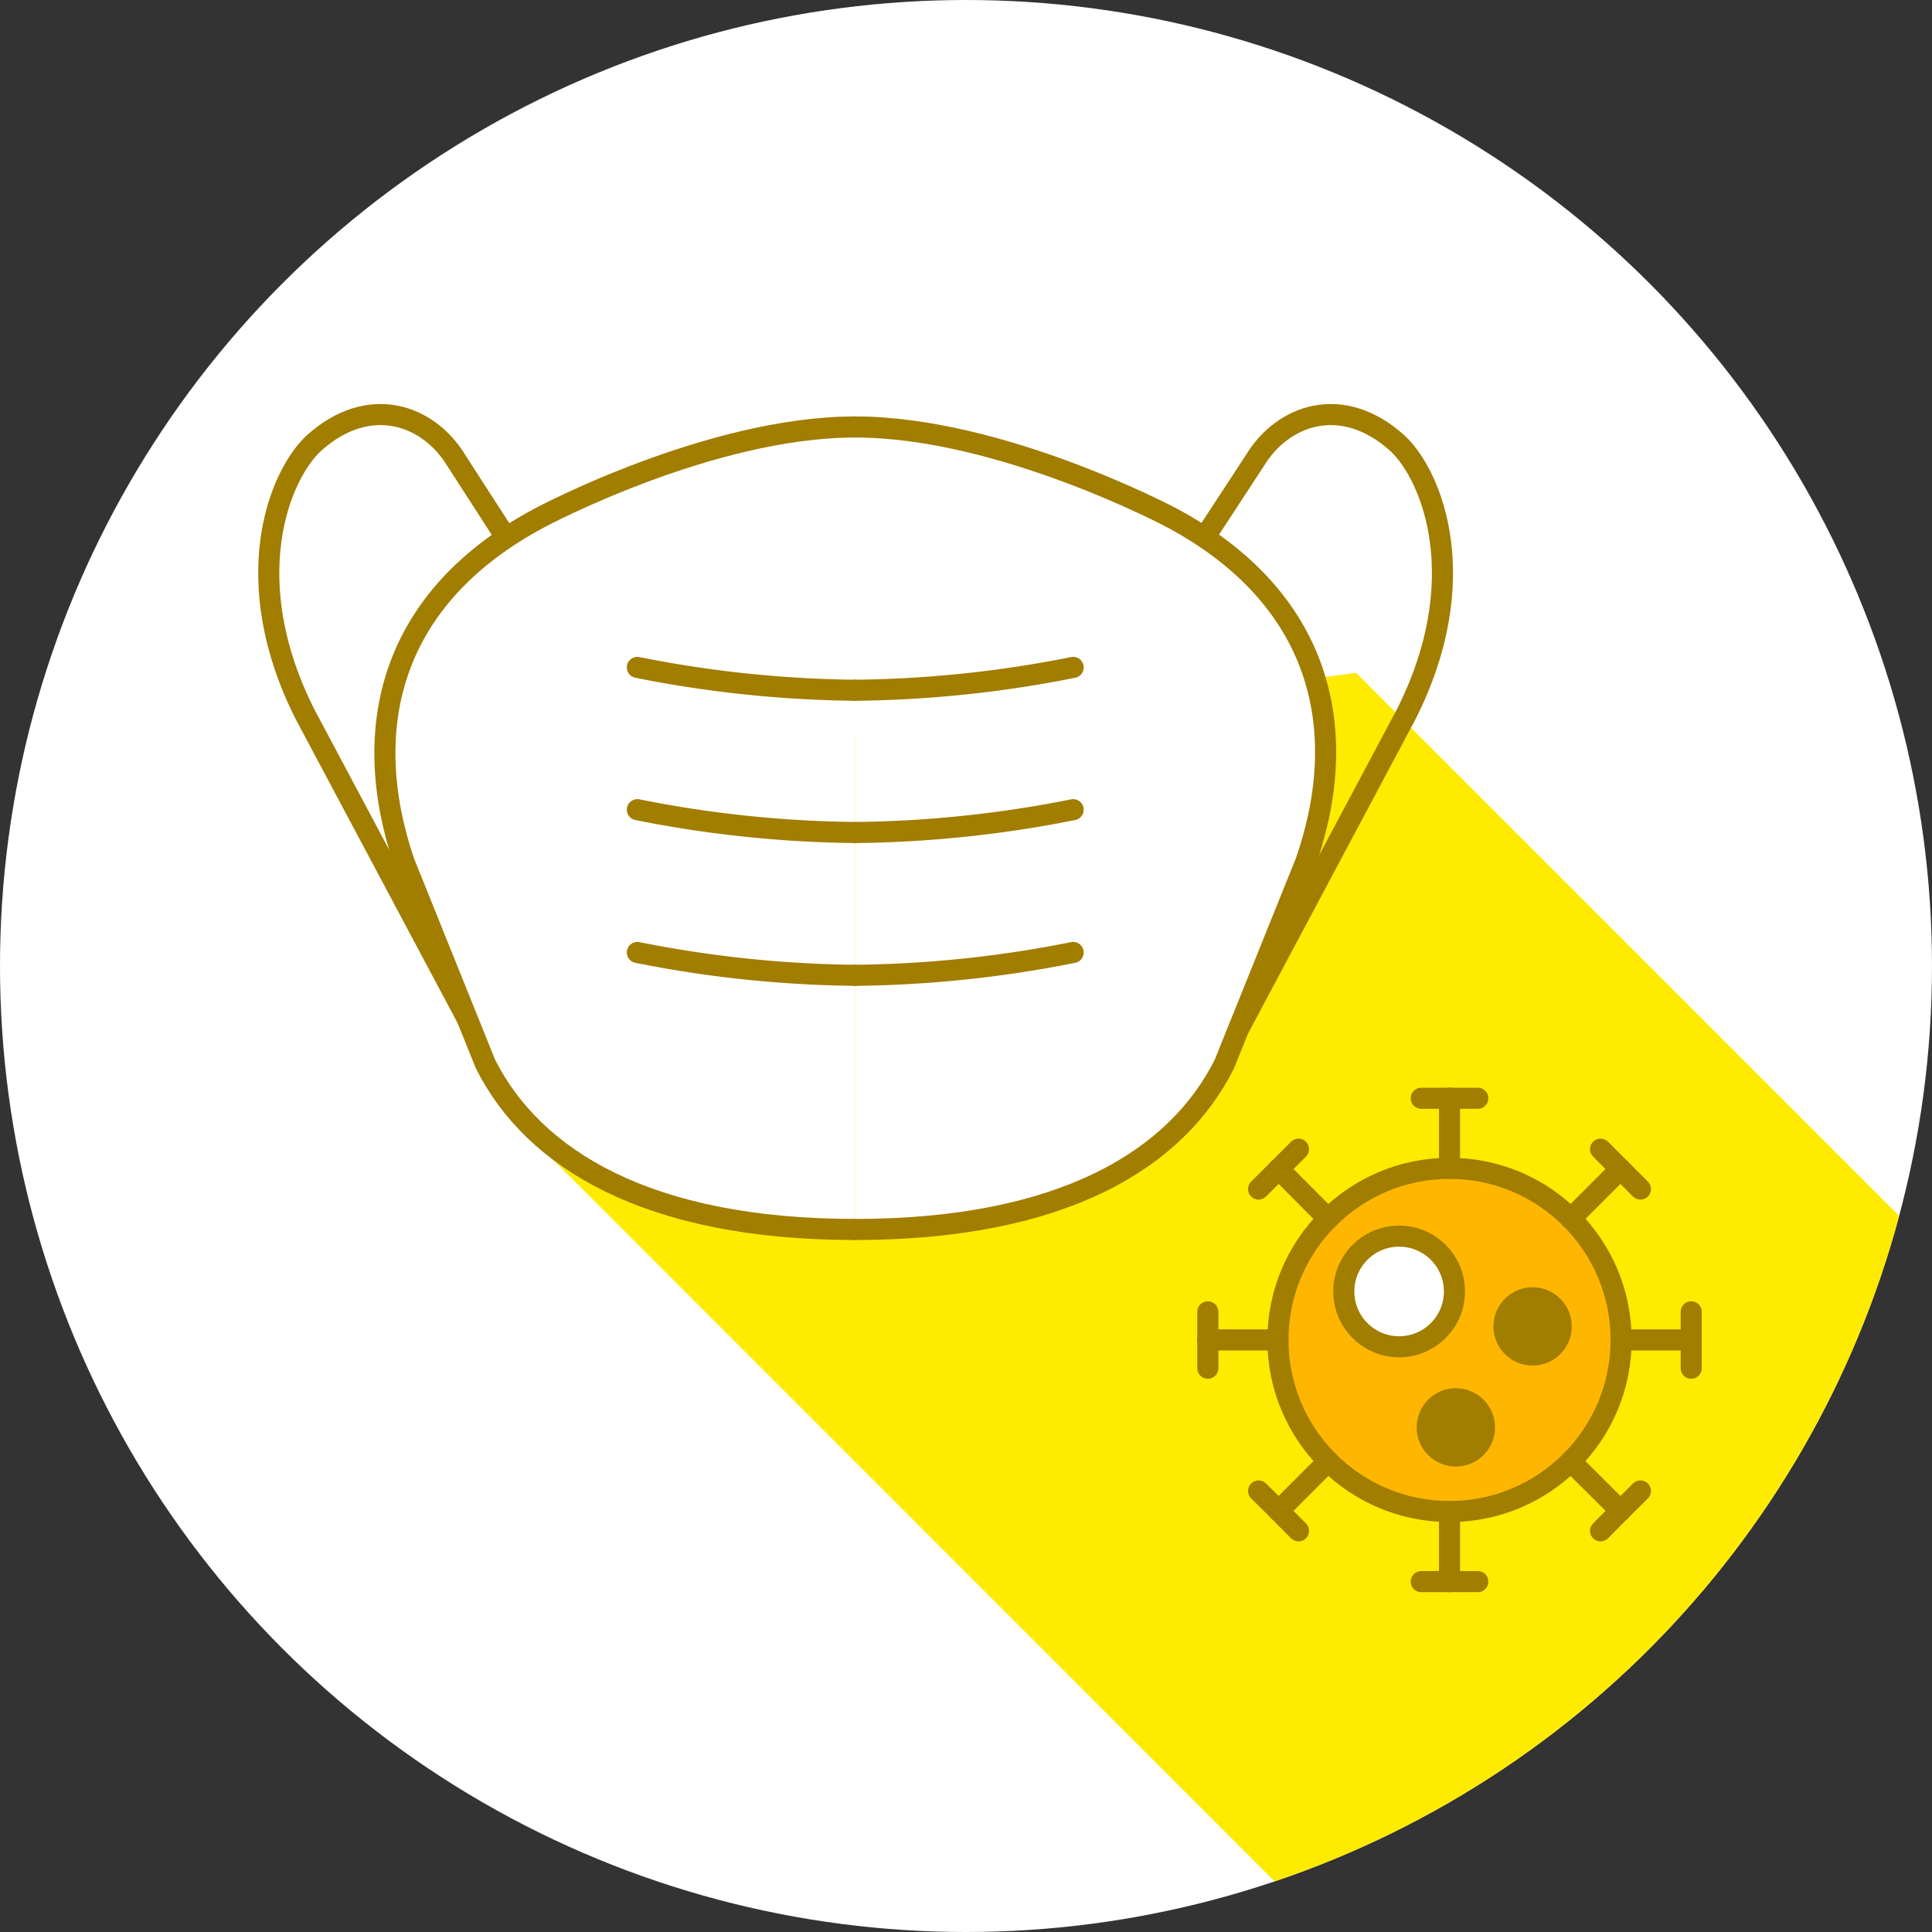 <svg xmlns="http://www.w3.org/2000/svg" xmlns:xlink="http://www.w3.org/1999/xlink" viewBox="0 0 110 110"><rect x="0" y="0" width="110" height="110" fill="#333333" stroke="none"/><defs><style>.cls-1,.cls-5{fill:#fff;}.cls-2{clip-path:url(#clip-path);}.cls-3{fill:#ffeb00;}.cls-4{fill:none;}.cls-4,.cls-5,.cls-6{stroke:#a17d00;stroke-linecap:round;stroke-linejoin:round;stroke-width:1.2px;}.cls-6{fill:#ffb600;}.cls-7{fill:#a17d00;}</style><clipPath id="clip-path"><circle class="cls-1" cx="55" cy="55" r="55"/></clipPath></defs><g id="レイヤー_2" data-name="レイヤー 2"><g id="ピクト_大" data-name="ピクト　大"><circle class="cls-1" cx="55" cy="55" r="55"/><g class="cls-2"><polygon class="cls-3" points="77.21 38.31 109.05 70.15 98.84 97.69 73.88 108.43 67.34 101.89 30.93 65.47 28.04 44.7 77.21 38.31"/><path class="cls-4" d="M28.8,30.59,26,26.25c-1.59-2.65-5-3.86-8.15-1-2,1.88-4.34,7.85-.45,15.48l9.59,18"/><path class="cls-4" d="M68.59,30.59l2.84-4.34c1.59-2.65,5-3.86,8.15-1,2,1.88,4.34,7.85.45,15.48l-9.59,18"/><path class="cls-5" d="M48.69,24.31c-8.3,0-17.94,5.16-17.94,5.16C22.22,34,20.42,41.43,23,49.06l4.64,11.52C30.37,66,36.88,70,48.69,70"/><path class="cls-5" d="M48.69,24.31c8.31,0,18,5.16,18,5.16C75.17,34,77,41.43,74.35,49.06L69.71,60.58C67,66,60.51,70,48.69,70"/><path class="cls-5" d="M36.29,38a66.43,66.43,0,0,0,12.4,1.3"/><path class="cls-5" d="M36.29,46.1a66.43,66.43,0,0,0,12.4,1.3"/><path class="cls-5" d="M36.29,54.23a66.43,66.43,0,0,0,12.4,1.3"/><path class="cls-5" d="M61.1,38a66.47,66.47,0,0,1-12.41,1.3"/><path class="cls-5" d="M61.1,46.1a66.47,66.47,0,0,1-12.41,1.3"/><path class="cls-5" d="M61.1,54.23a66.47,66.47,0,0,1-12.41,1.3"/><circle class="cls-6" cx="82.53" cy="76.29" r="9.77"/><line class="cls-5" x1="80.92" y1="62.53" x2="82.53" y2="62.53"/><line class="cls-5" x1="82.53" y1="62.53" x2="84.14" y2="62.53"/><line class="cls-5" x1="82.53" y1="62.53" x2="82.53" y2="66.53"/><line class="cls-5" x1="80.92" y1="90.05" x2="82.53" y2="90.05"/><line class="cls-5" x1="82.53" y1="90.05" x2="84.14" y2="90.05"/><line class="cls-5" x1="82.53" y1="90.05" x2="82.53" y2="86.06"/><line class="cls-5" x1="96.29" y1="74.69" x2="96.29" y2="76.29"/><line class="cls-5" x1="96.29" y1="76.29" x2="96.29" y2="77.9"/><line class="cls-5" x1="96.29" y1="76.29" x2="92.3" y2="76.29"/><line class="cls-5" x1="68.77" y1="74.69" x2="68.77" y2="76.29"/><line class="cls-5" x1="68.77" y1="76.29" x2="68.77" y2="77.9"/><line class="cls-5" x1="68.77" y1="76.29" x2="72.76" y2="76.29"/><line class="cls-5" x1="91.13" y1="65.43" x2="92.26" y2="66.56"/><line class="cls-5" x1="92.26" y1="66.56" x2="93.4" y2="67.7"/><line class="cls-5" x1="92.26" y1="66.56" x2="89.43" y2="69.39"/><line class="cls-5" x1="71.66" y1="84.89" x2="72.8" y2="86.02"/><line class="cls-5" x1="72.8" y1="86.02" x2="73.93" y2="87.16"/><line class="cls-5" x1="72.8" y1="86.02" x2="75.62" y2="83.2"/><line class="cls-5" x1="93.4" y1="84.89" x2="92.26" y2="86.02"/><line class="cls-5" x1="92.26" y1="86.02" x2="91.13" y2="87.16"/><line class="cls-5" x1="92.26" y1="86.02" x2="89.43" y2="83.2"/><line class="cls-5" x1="73.93" y1="65.43" x2="72.8" y2="66.56"/><line class="cls-5" x1="72.8" y1="66.56" x2="71.66" y2="67.7"/><line class="cls-5" x1="72.8" y1="66.56" x2="75.62" y2="69.39"/><circle class="cls-5" cx="79.66" cy="73.53" r="3.15"/><circle class="cls-7" cx="82.89" cy="81.27" r="2.23"/><circle class="cls-7" cx="87.26" cy="75.52" r="2.23"/></g></g></g></svg>